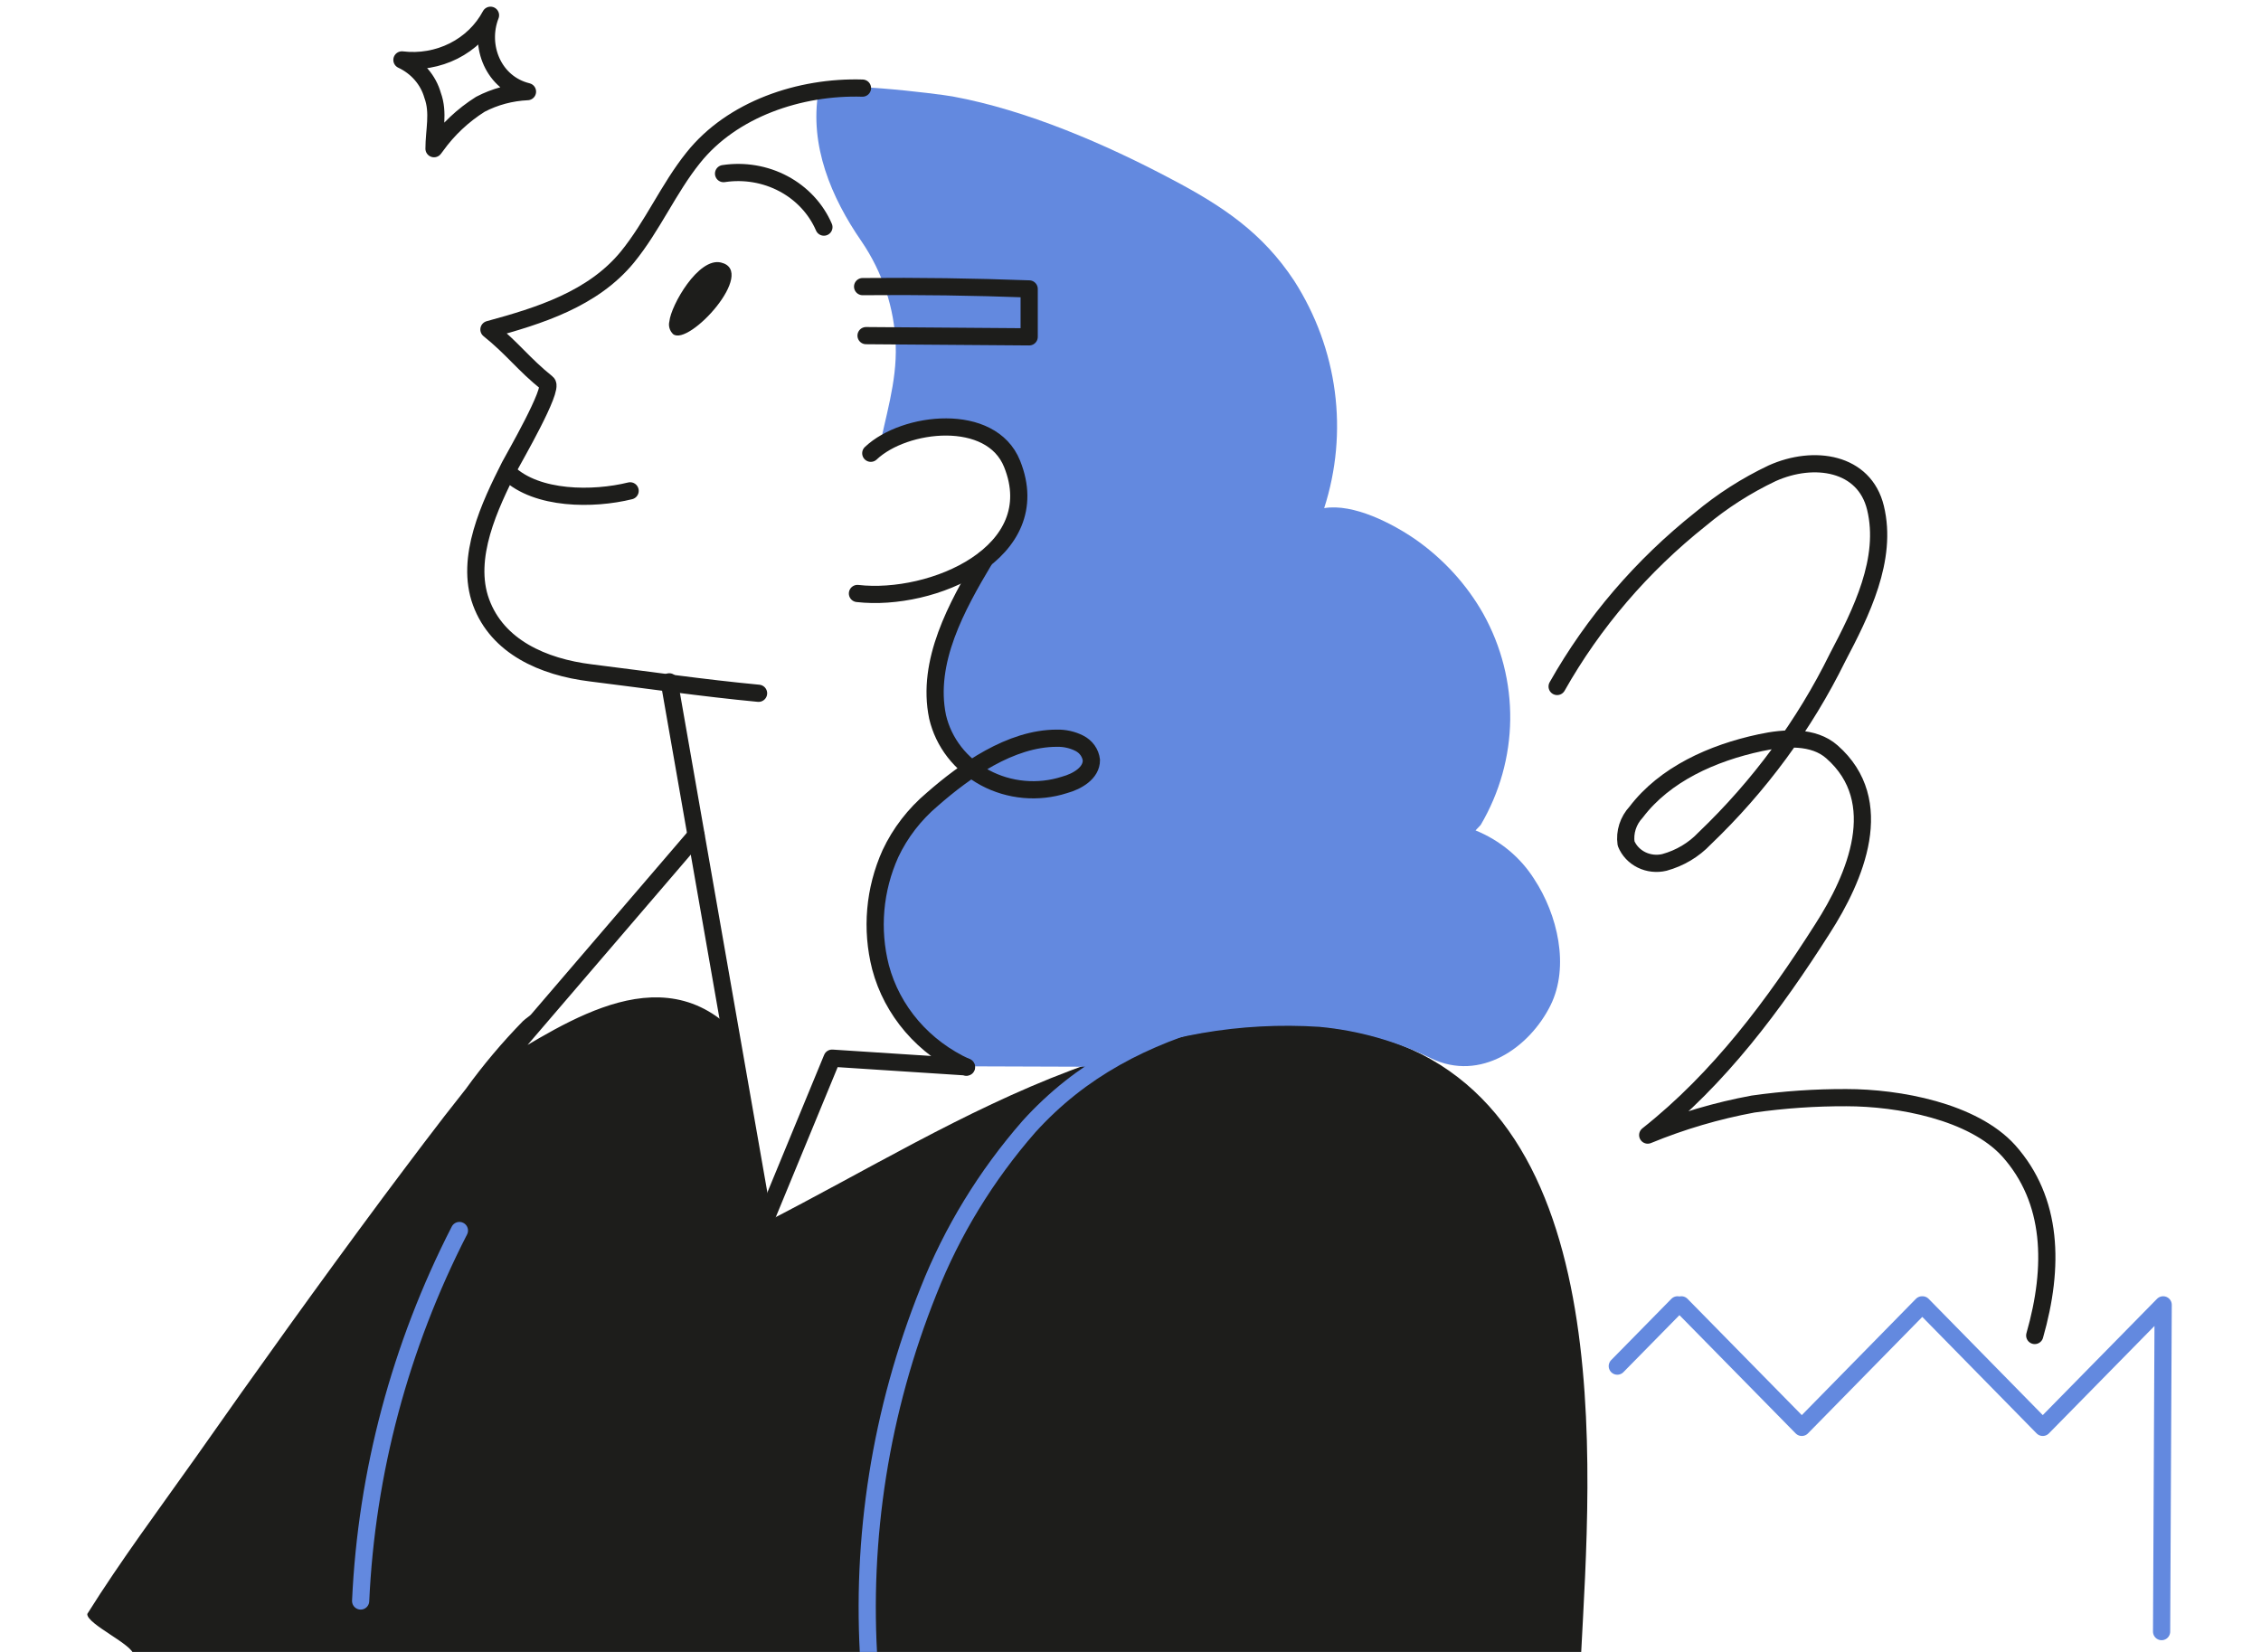 <?xml version="1.0" encoding="UTF-8"?> <svg xmlns="http://www.w3.org/2000/svg" width="260" height="190" viewBox="0 0 260 190" fill="none"> <g clip-path="url(#clip0_30_70)"> <path d="M157.086 118.92C145.729 116.164 133.745 119.092 123.13 123.116C110.8 127.767 99.559 134.704 87.855 140.685L83.968 119.937C83.968 118.637 80.159 116.946 79.138 116.571C77.184 115.881 75.103 115.577 73.022 115.678C67.665 115.85 63.825 118.528 59.835 121.582C61.055 119.702 61.484 117.682 62.752 115.866C61.793 116.235 60.911 116.765 60.149 117.432C57.752 119.884 55.548 122.501 53.555 125.261C50.259 129.396 47.126 133.608 43.995 137.789C36.709 147.607 29.589 157.535 22.566 167.541C18.346 173.508 13.912 179.442 10.039 185.628C9.94 186.787 15.396 189.214 15.33 190.325H181.812C182.916 168.841 186.444 126.029 157.087 118.92H157.086ZM82.909 30.195C80.304 29.567 77.156 35.126 76.975 36.959C76.908 37.218 76.912 37.49 76.988 37.748C77.063 38.006 77.206 38.241 77.404 38.431C79.233 39.871 87.111 31.196 82.909 30.195Z" fill="#1D1D1B"></path> <path d="M83.205 19.968C85.577 19.607 88.008 20.018 90.103 21.136C92.198 22.253 93.833 24.011 94.744 26.122M58.45 54.372C61.746 57.503 68.225 57.503 72.46 56.455M76.96 78.424L87.856 140.684" stroke="#1D1D1B" stroke-width="1.978" stroke-linecap="round" stroke-linejoin="round"></path> <path d="M125.271 122.694C133.553 119.087 142.655 117.509 151.744 118.105C156.217 118.524 160.564 119.752 164.551 121.722C170.271 124.479 175.893 120.47 178.299 115.631C180.524 111.137 179.09 105.171 176.436 101.131C174.865 98.626 172.499 96.659 169.677 95.51L170.271 94.882C172.447 91.178 173.613 87.016 173.665 82.775C173.716 78.533 172.652 74.347 170.567 70.596C168.675 67.25 166.03 64.342 162.821 62.077C160.134 60.213 155.634 57.88 152.271 58.444C153.668 54.106 154.084 49.538 153.493 45.037C152.903 40.536 151.318 36.204 148.842 32.325C145.2 26.782 140.601 23.697 134.667 20.581C127.135 16.587 118.067 12.656 109.53 11.091C108.112 10.824 94.365 9.087 94.118 10.527C93.064 16.712 95.585 22.725 99.064 27.752C101.489 31.312 102.851 35.431 103.002 39.669C103.151 44.053 101.766 47.999 100.991 52.197L101.19 52.054C105.245 49.284 111.344 47.827 114.952 52.149C121.727 60.276 110.009 66.791 108.227 74.26C107.493 76.896 107.348 79.648 107.8 82.34C108.294 84.657 109.447 87.727 111.954 88.698C110.231 89.528 108.639 90.582 107.222 91.829C105.162 93.567 103.515 95.703 102.392 98.094C100.542 102.216 100.143 106.797 101.255 111.152C101.914 113.64 103.142 115.96 104.852 117.946C106.561 119.933 108.71 121.537 111.145 122.646" fill="#6389DF"></path> <path d="M99.591 38.603L118.349 38.743V33.232C111.967 32.994 105.581 32.905 99.195 32.965M113.221 64.362C110.024 69.718 106.496 76.091 107.815 82.449C108.156 83.915 108.818 85.297 109.758 86.504C110.698 87.711 111.895 88.716 113.271 89.455C114.647 90.193 116.171 90.648 117.744 90.79C119.318 90.932 120.905 90.758 122.402 90.278C123.902 89.871 125.517 88.901 125.501 87.428C125.455 87.022 125.304 86.633 125.063 86.294C124.821 85.956 124.496 85.679 124.116 85.487C123.321 85.084 122.429 84.885 121.529 84.907C116.204 84.907 110.962 88.65 107.221 91.923C105.16 93.661 103.514 95.796 102.391 98.187C100.541 102.31 100.142 106.89 101.254 111.246C101.913 113.734 103.141 116.054 104.85 118.04C106.56 120.027 108.708 121.631 111.144 122.74M80.043 96.072L68.017 110.095L55.992 124.119C64.055 119.53 75.032 110.997 83.355 118.982" stroke="#1D1D1B" stroke-width="1.978" stroke-linecap="round" stroke-linejoin="round"></path> <path d="M52.829 141.531C46.01 154.845 42.145 169.348 41.472 184.14M140.337 116.805C131.552 119.263 124.3 122.974 118.316 129.582C113.39 135.223 109.49 141.606 106.779 148.467C101.272 162.2 98.945 176.898 99.954 191.562" stroke="#6389DF" stroke-width="1.978" stroke-linecap="round" stroke-linejoin="round"></path> <path d="M179.059 78.957C183.211 71.602 188.806 65.07 195.543 59.712C198.039 57.623 200.809 55.849 203.784 54.435C208.597 52.274 214.399 53.167 215.669 58.413C217.102 64.301 214.02 70.47 211.3 75.638C207.503 83.361 202.328 90.402 196.004 96.449C194.77 97.752 193.177 98.701 191.405 99.189C190.516 99.404 189.575 99.301 188.76 98.9C187.946 98.498 187.315 97.827 186.988 97.013C186.897 96.369 186.953 95.714 187.152 95.093C187.351 94.471 187.688 93.898 188.141 93.411C191.438 89.058 196.91 86.6 202.416 85.425C205.235 84.814 208.548 84.611 210.658 86.474C217.135 92.158 213.361 100.942 209.57 106.831C204.015 115.569 197.701 124.056 189.476 130.555C193.367 128.951 197.429 127.754 201.591 126.984C205.144 126.481 208.731 126.235 212.322 126.248C218.306 126.248 226.877 127.814 230.997 132.371C236.059 138.055 236.256 145.649 233.981 153.604M99.18 10.134C91.978 9.914 84.18 12.545 79.714 18.151C76.862 21.706 75.065 25.981 72.147 29.566C68.175 34.405 62.028 36.316 56.225 37.898C58.977 40.107 60.165 41.859 62.917 44.067C63.725 44.709 59.042 52.774 58.615 53.604C56.34 58.114 53.44 64.143 55.319 69.263C57.197 74.384 62.439 76.717 67.927 77.391C74.356 78.189 80.769 79.128 87.23 79.739M87.854 140.686L95.684 121.707L111.113 122.709M100.134 52.132C104.024 48.452 113.98 47.341 116.386 53.354C120.491 63.565 107.205 69.248 98.601 68.261M50.157 16.772L49.91 17.101C49.91 15.018 50.487 12.967 49.746 10.962C49.497 10.084 49.053 9.267 48.445 8.565C47.837 7.863 47.078 7.292 46.219 6.891C48.267 7.14 50.347 6.78 52.171 5.861C53.995 4.941 55.474 3.507 56.405 1.755C55.02 5.309 56.751 9.584 60.657 10.54C58.757 10.626 56.902 11.124 55.235 11.996C53.234 13.262 51.51 14.884 50.157 16.772Z" stroke="#1D1D1B" stroke-width="1.978" stroke-linecap="round" stroke-linejoin="round"></path> <path d="M248.751 150.08L248.569 187.662M193.349 150.08L207.195 164.173L193.349 150.08ZM221.025 150.08L207.196 164.173L221.025 150.08ZM221.075 150.08L234.905 164.173L221.075 150.08ZM248.75 150.08L234.904 164.173L248.75 150.08ZM192.903 150.08L185.979 157.126L192.903 150.08Z" stroke="#6389DF" stroke-width="1.978" stroke-linecap="round" stroke-linejoin="round"></path> </g> <defs> <clipPath id="clip0_30_70"> <rect width="260" height="190" fill="white"></rect> </clipPath> </defs> </svg> 